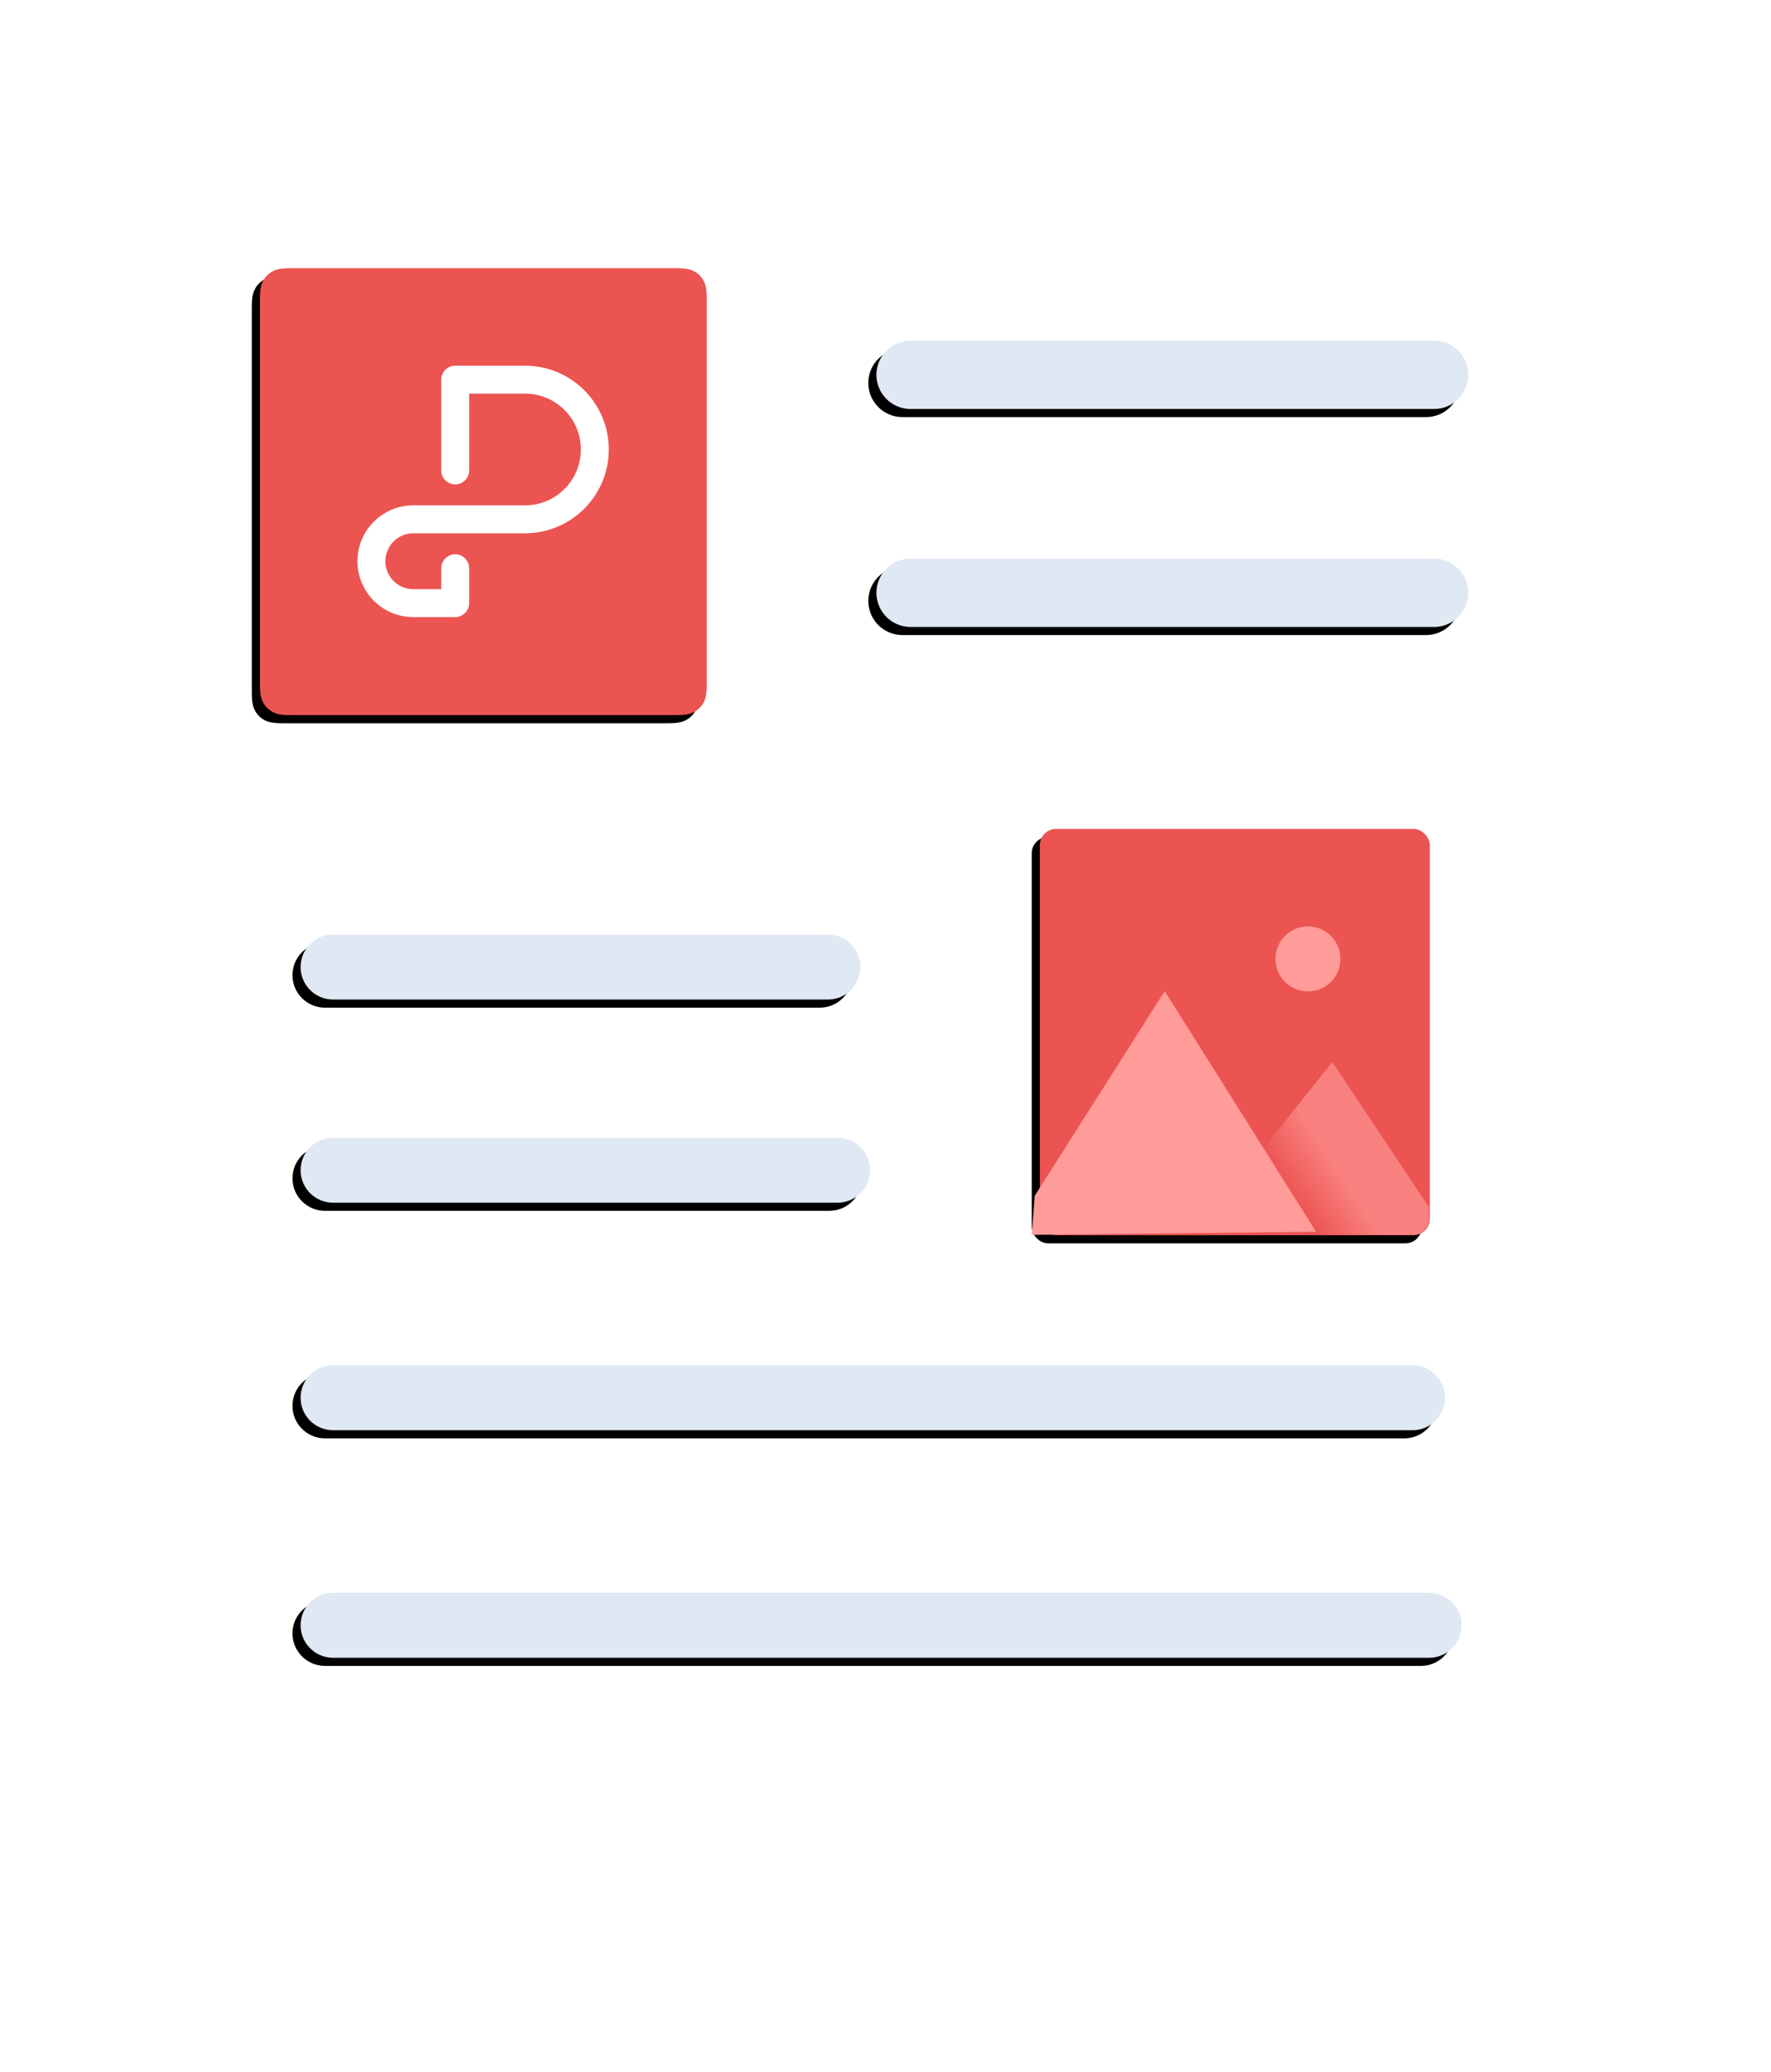 <svg xmlns="http://www.w3.org/2000/svg" xmlns:xlink="http://www.w3.org/1999/xlink" viewBox="0 0 218 255">
  <defs>
    <path id="pdf-b" d="M3.846,-1.55376046e-16 L51.154,2.40911404e-15 C52.491,-1.39976464e-15 52.976,0.139 53.465,0.401 C53.954,0.662 54.338,1.046 54.599,1.535 C54.861,2.024 55,2.509 55,3.846 L55,51.154 C55,52.491 54.861,52.976 54.599,53.465 C54.338,53.954 53.954,54.338 53.465,54.599 C52.976,54.861 52.491,55 51.154,55 L3.846,55 C2.509,55 2.024,54.861 1.535,54.599 C1.046,54.338 0.662,53.954 0.401,53.465 C0.139,52.976 6.01853049e-17,52.491 -1.03584031e-16,51.154 L1.03584031e-16,3.846 C-6.01853049e-17,2.509 0.139,2.024 0.401,1.535 C0.662,1.046 1.046,0.662 1.535,0.401 C2.024,0.139 2.509,9.02779573e-17 3.846,-1.55376046e-16 Z"/>
    <filter id="pdf-a" width="107.3%" height="107.3%" x="-5.5%" y="-1.8%" filterUnits="objectBoundingBox">
      <feOffset dx="-1" dy="1" in="SourceAlpha" result="shadowOffsetOuter1"/>
      <feGaussianBlur in="shadowOffsetOuter1" result="shadowBlurOuter1" stdDeviation=".5"/>
      <feColorMatrix in="shadowBlurOuter1" values="0 0 0 0 0.396   0 0 0 0 0.396   0 0 0 0 0.396  0 0 0 0.518 0"/>
    </filter>
    <path id="pdf-d" d="M41,140 L103.09,140 C105.299,140 107.09,141.791 107.09,144 C107.09,146.209 105.299,148 103.09,148 L41,148 C38.791,148 37,146.209 37,144 C37,141.791 38.791,140 41,140 Z"/>
    <filter id="pdf-c" width="105.7%" height="150%" x="-4.3%" y="-12.5%" filterUnits="objectBoundingBox">
      <feOffset dx="-1" dy="1" in="SourceAlpha" result="shadowOffsetOuter1"/>
      <feGaussianBlur in="shadowOffsetOuter1" result="shadowBlurOuter1" stdDeviation=".5"/>
      <feColorMatrix in="shadowBlurOuter1" values="0 0 0 0 0.396   0 0 0 0 0.396   0 0 0 0 0.396  0 0 0 0.518 0"/>
    </filter>
    <path id="pdf-f" d="M41,168 L173.865,168 C176.074,168 177.865,169.791 177.865,172 C177.865,174.209 176.074,176 173.865,176 L41,176 C38.791,176 37,174.209 37,172 C37,169.791 38.791,168 41,168 Z"/>
    <filter id="pdf-e" width="102.8%" height="150%" x="-2.1%" y="-12.5%" filterUnits="objectBoundingBox">
      <feOffset dx="-1" dy="1" in="SourceAlpha" result="shadowOffsetOuter1"/>
      <feGaussianBlur in="shadowOffsetOuter1" result="shadowBlurOuter1" stdDeviation=".5"/>
      <feColorMatrix in="shadowBlurOuter1" values="0 0 0 0 0.396   0 0 0 0 0.396   0 0 0 0 0.396  0 0 0 0.518 0"/>
    </filter>
    <path id="pdf-h" d="M41,196 L175.91,196 C178.119,196 179.91,197.791 179.91,200 C179.91,202.209 178.119,204 175.91,204 L41,204 C38.791,204 37,202.209 37,200 C37,197.791 38.791,196 41,196 Z"/>
    <filter id="pdf-g" width="102.8%" height="150%" x="-2.1%" y="-12.5%" filterUnits="objectBoundingBox">
      <feOffset dx="-1" dy="1" in="SourceAlpha" result="shadowOffsetOuter1"/>
      <feGaussianBlur in="shadowOffsetOuter1" result="shadowBlurOuter1" stdDeviation=".5"/>
      <feColorMatrix in="shadowBlurOuter1" values="0 0 0 0 0.396   0 0 0 0 0.396   0 0 0 0 0.396  0 0 0 0.518 0"/>
    </filter>
    <path id="pdf-j" d="M41,115 L101.91,115 C104.119,115 105.91,116.791 105.91,119 C105.91,121.209 104.119,123 101.91,123 L41,123 C38.791,123 37,121.209 37,119 C37,116.791 38.791,115 41,115 Z"/>
    <filter id="pdf-i" width="105.8%" height="150%" x="-4.4%" y="-12.5%" filterUnits="objectBoundingBox">
      <feOffset dx="-1" dy="1" in="SourceAlpha" result="shadowOffsetOuter1"/>
      <feGaussianBlur in="shadowOffsetOuter1" result="shadowBlurOuter1" stdDeviation=".5"/>
      <feColorMatrix in="shadowBlurOuter1" values="0 0 0 0 0.396   0 0 0 0 0.396   0 0 0 0 0.396  0 0 0 0.518 0"/>
    </filter>
    <path id="pdf-l" d="M112.086,41.921 L176.536,41.921 C178.858,41.921 180.739,43.803 180.739,46.124 C180.739,48.446 178.858,50.328 176.536,50.328 L112.086,50.328 C109.765,50.328 107.883,48.446 107.883,46.124 C107.883,43.803 109.765,41.921 112.086,41.921 Z"/>
    <filter id="pdf-k" width="105.5%" height="147.6%" x="-4.1%" y="-11.9%" filterUnits="objectBoundingBox">
      <feOffset dx="-1" dy="1" in="SourceAlpha" result="shadowOffsetOuter1"/>
      <feGaussianBlur in="shadowOffsetOuter1" result="shadowBlurOuter1" stdDeviation=".5"/>
      <feColorMatrix in="shadowBlurOuter1" values="0 0 0 0 0.396   0 0 0 0 0.396   0 0 0 0 0.396  0 0 0 0.518 0"/>
    </filter>
    <path id="pdf-n" d="M112.086,68.745 L176.536,68.745 C178.858,68.745 180.739,70.627 180.739,72.948 C180.739,75.269 178.858,77.151 176.536,77.151 L112.086,77.151 C109.765,77.151 107.883,75.269 107.883,72.948 C107.883,70.627 109.765,68.745 112.086,68.745 Z"/>
    <filter id="pdf-m" width="105.5%" height="147.6%" x="-4.1%" y="-11.9%" filterUnits="objectBoundingBox">
      <feOffset dx="-1" dy="1" in="SourceAlpha" result="shadowOffsetOuter1"/>
      <feGaussianBlur in="shadowOffsetOuter1" result="shadowBlurOuter1" stdDeviation=".5"/>
      <feColorMatrix in="shadowBlurOuter1" values="0 0 0 0 0.396   0 0 0 0 0.396   0 0 0 0 0.396  0 0 0 0.518 0"/>
    </filter>
    <rect id="pdf-p" width="48" height="50" x="1" y="0" rx="2"/>
    <filter id="pdf-o" width="108.3%" height="108%" x="-6.2%" y="-2%" filterUnits="objectBoundingBox">
      <feOffset dx="-1" dy="1" in="SourceAlpha" result="shadowOffsetOuter1"/>
      <feGaussianBlur in="shadowOffsetOuter1" result="shadowBlurOuter1" stdDeviation=".5"/>
      <feColorMatrix in="shadowBlurOuter1" values="0 0 0 0 0.396   0 0 0 0 0.396   0 0 0 0 0.396  0 0 0 0.518 0"/>
    </filter>
    <linearGradient id="pdf-q" x1="55.577%" x2="33.137%" y1="50%" y2="60.833%">
      <stop offset="0%" stop-color="#FF9B99"/>
      <stop offset="100%" stop-color="#EB5451"/>
    </linearGradient>
  </defs>
  <g fill="none" fill-rule="evenodd">
    <rect width="218" height="254.997" fill="#FFF" rx="4"/>
    <g transform="translate(32 33)">
      <use fill="#000" filter="url(#pdf-a)" xlink:href="#pdf-b"/>
      <use fill="#EB5451" xlink:href="#pdf-b"/>
      <path fill="#FFF" fill-rule="nonzero" d="M25.75,24.891 C25.75,25.84 24.98,26.609 24.031,26.609 C23.187,26.609 22.486,26.001 22.34,25.2 L22.312,24.891 L22.312,13.719 C22.312,12.875 22.921,12.173 23.722,12.028 L24.031,12 L32.625,12 C38.32,12 42.938,16.617 42.938,22.312 C42.938,27.805 38.644,32.294 33.231,32.607 L32.625,32.625 L18.875,32.625 C16.977,32.625 15.438,34.164 15.438,36.062 C15.438,37.825 16.765,39.278 18.474,39.477 L18.875,39.5 L22.312,39.5 L22.312,36.922 C22.312,36.078 22.921,35.376 23.722,35.231 L24.031,35.203 C24.875,35.203 25.577,35.811 25.722,36.613 L25.75,36.922 L25.75,41.219 C25.75,42.063 25.142,42.764 24.34,42.91 L24.031,42.938 L18.875,42.938 C15.078,42.938 12,39.859 12,36.062 C12,32.438 14.805,29.469 18.362,29.206 L18.875,29.188 L32.625,29.188 C36.422,29.188 39.5,26.109 39.5,22.312 C39.5,18.688 36.695,15.719 33.138,15.456 L32.625,15.438 L25.75,15.438 L25.75,24.891 Z"/>
    </g>
    <use fill="#000" filter="url(#pdf-c)" xlink:href="#pdf-d"/>
    <use fill="#DFE8F3" xlink:href="#pdf-d"/>
    <use fill="#000" filter="url(#pdf-e)" xlink:href="#pdf-f"/>
    <use fill="#DFE8F3" xlink:href="#pdf-f"/>
    <use fill="#000" filter="url(#pdf-g)" xlink:href="#pdf-h"/>
    <use fill="#DFE8F3" xlink:href="#pdf-h"/>
    <use fill="#000" filter="url(#pdf-i)" xlink:href="#pdf-j"/>
    <use fill="#DFE8F3" xlink:href="#pdf-j"/>
    <use fill="#000" filter="url(#pdf-k)" xlink:href="#pdf-l"/>
    <use fill="#DFE8F3" xlink:href="#pdf-l"/>
    <use fill="#000" filter="url(#pdf-m)" xlink:href="#pdf-n"/>
    <use fill="#DFE8F3" xlink:href="#pdf-n"/>
    <g transform="translate(127 102)">
      <use fill="#000" filter="url(#pdf-o)" xlink:href="#pdf-p"/>
      <use fill="#EB5451" xlink:href="#pdf-p"/>
      <path fill="url(#pdf-q)" d="M20,50 L37,28.682 L48.857,46.506 L48.914,47.879 C48.959,48.983 48.102,49.915 46.998,49.961 C46.972,49.962 46.945,49.962 46.918,49.962 L20,50 L20,50 Z" opacity=".633"/>
      <circle cx="34" cy="16" r="4" fill="#FF9B99"/>
      <polygon fill="#FF9B99" points=".37 45.151 16.37 19.959 35 49.576 0 49.959"/>
    </g>
  </g>
</svg>
